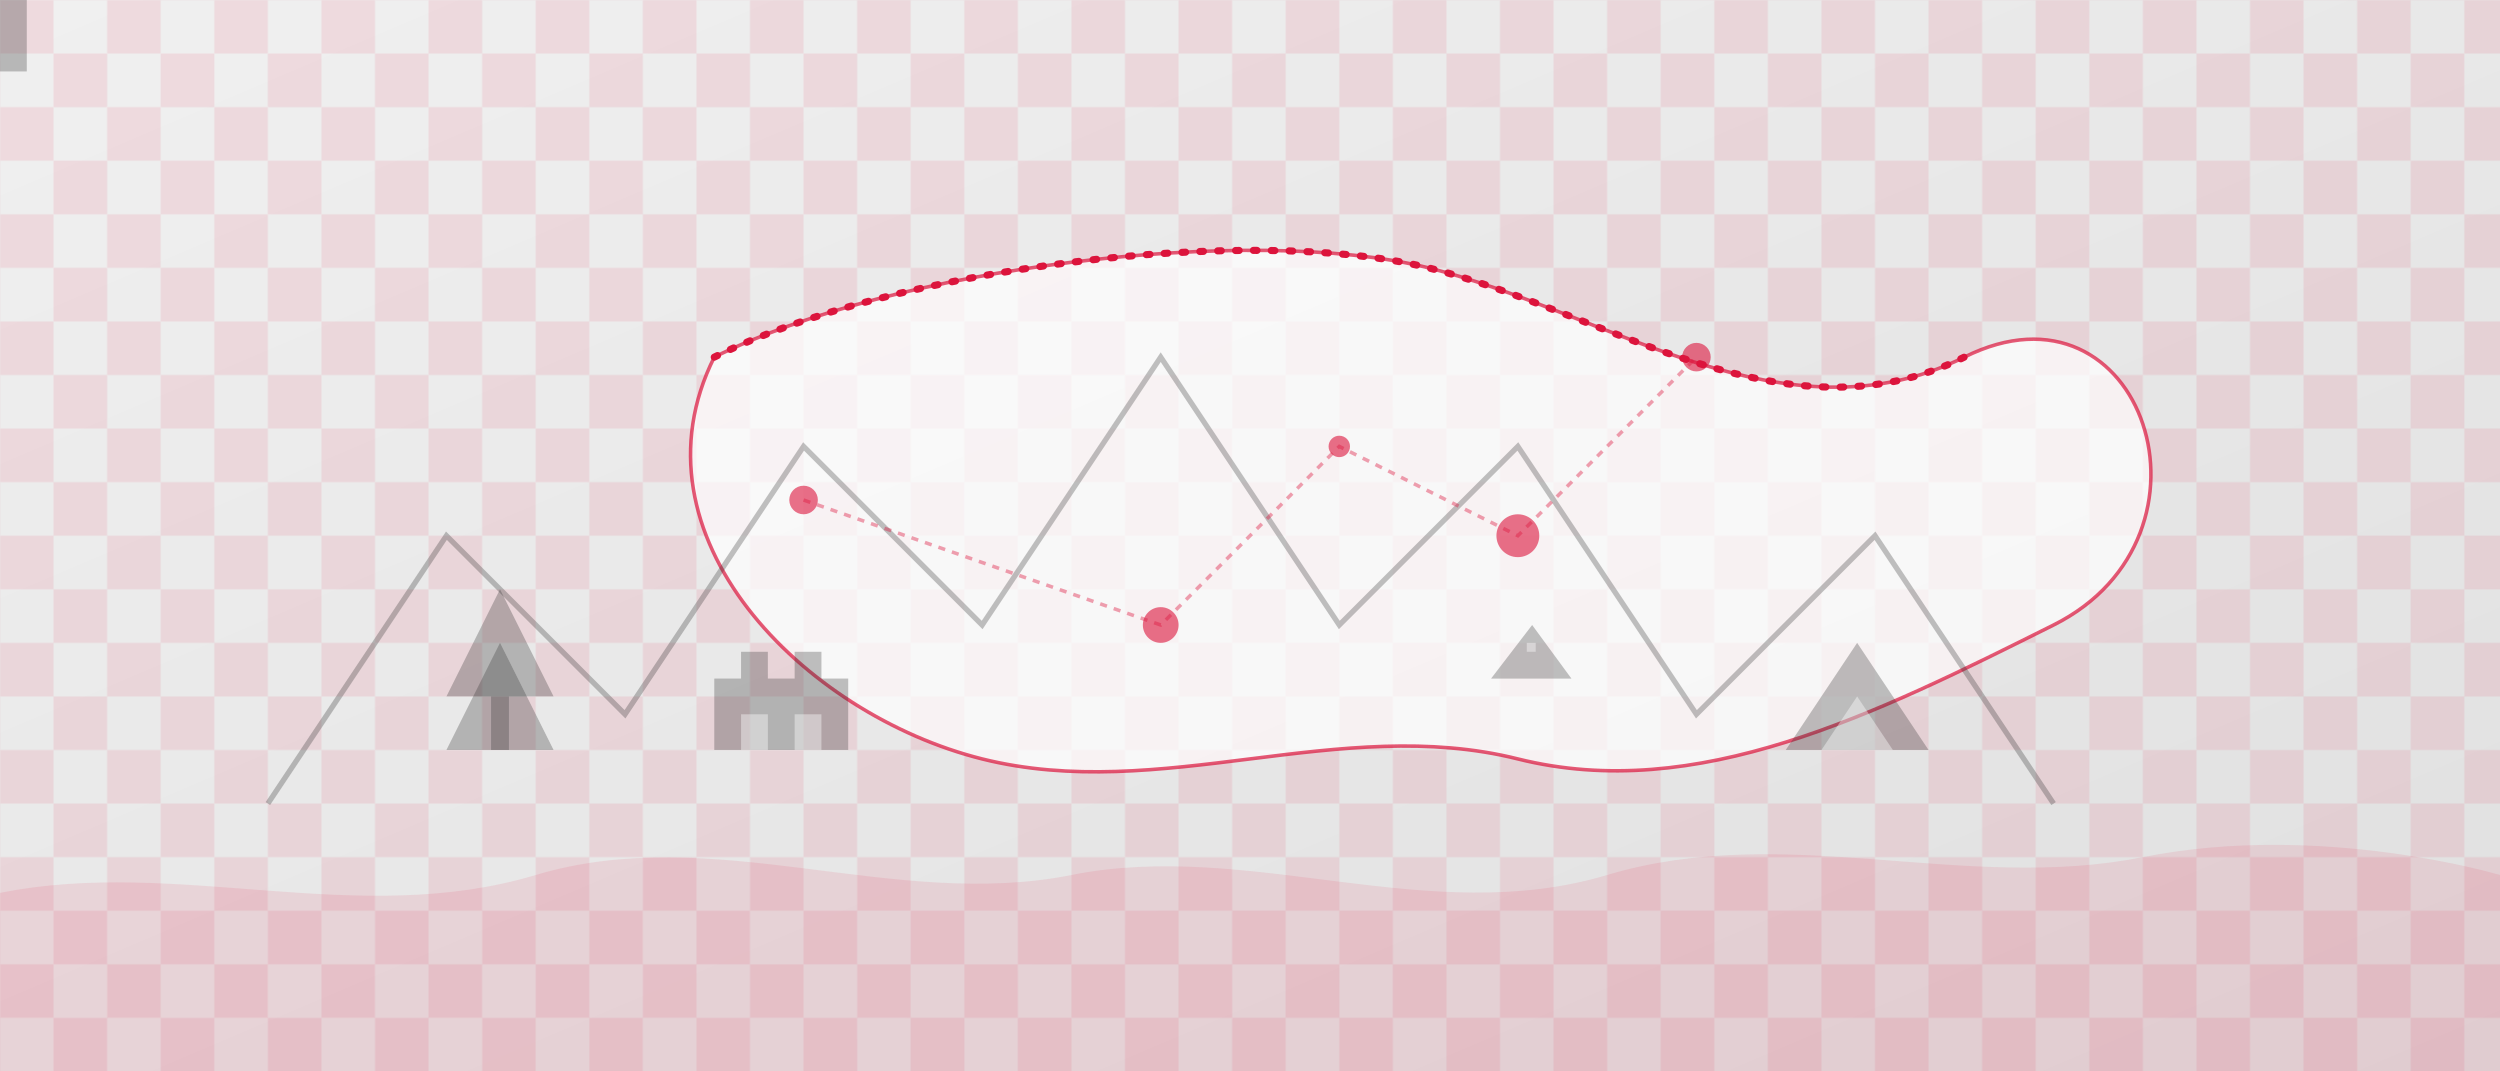 <svg width="1400" height="600" viewBox="0 0 1400 600" xmlns="http://www.w3.org/2000/svg">
  <!-- Abstract background with Polish colors and motifs -->
  
  <!-- Background gradient -->
  <defs>
    <linearGradient id="bgGradient" x1="0%" y1="0%" x2="100%" y2="100%">
      <stop offset="0%" stop-color="#f0f0f0" />
      <stop offset="100%" stop-color="#e0e0e0" />
    </linearGradient>
    
    <!-- Polish pattern texture -->
    <pattern id="polishPattern" x="0" y="0" width="60" height="60" patternUnits="userSpaceOnUse">
      <rect x="0" y="0" width="30" height="30" fill="#dc143c" opacity="0.1"/>
      <rect x="30" y="30" width="30" height="30" fill="#dc143c" opacity="0.1"/>
    </pattern>
  </defs>
  
  <!-- Base background -->
  <rect width="1400" height="600" fill="url(#bgGradient)"/>
  <rect width="1400" height="600" fill="url(#polishPattern)"/>
  
  <!-- Abstract Poland map shape -->
  <path d="M400,200 C500,150 700,125 800,150 C900,175 1000,250 1100,200 C1200,150 1250,300 1150,350 C1050,400 950,450 850,425 C750,400 650,450 550,425 C450,400 350,300 400,200 Z" 
        fill="#ffffff" 
        stroke="#dc143c" 
        stroke-width="2" 
        opacity="0.7"/>
  
  <!-- Poland abstract boundaries -->
  <path d="M400,200 C500,150 700,125 800,150 C900,175 1000,250 1100,200" 
        fill="none" 
        stroke="#dc143c" 
        stroke-width="4" 
        stroke-linecap="round"
        stroke-dasharray="2,8"/>
  
  <!-- Decorative mountains -->
  <path d="M150,450 L250,300 L350,400 L450,250 L550,350 L650,200 L750,350 L850,250 L950,400 L1050,300 L1150,450" 
        fill="none" 
        stroke="#333333" 
        stroke-width="3" 
        opacity="0.3"/>
  
  <!-- Decorative circles representing cities -->
  <circle cx="450" cy="280" r="8" fill="#dc143c" opacity="0.6"/>
  <circle cx="650" cy="350" r="10" fill="#dc143c" opacity="0.6"/>
  <circle cx="750" cy="250" r="6" fill="#dc143c" opacity="0.6"/>
  <circle cx="850" cy="300" r="12" fill="#dc143c" opacity="0.6"/>
  <circle cx="950" cy="200" r="8" fill="#dc143c" opacity="0.6"/>
  
  <!-- Connecting lines between cities -->
  <path d="M450,280 L650,350 L750,250 L850,300 L950,200" 
        fill="none" 
        stroke="#dc143c" 
        stroke-width="2" 
        opacity="0.4"
        stroke-dasharray="4,4"/>
  
  <!-- Flowing waves at the bottom (representing Baltic Sea) -->
  <path d="M0,500 C100,480 200,520 300,490 C400,460 500,510 600,490 C700,470 800,520 900,490 C1000,460 1100,500 1200,480 C1300,460 1400,490 1400,490 L1400,600 L0,600 Z" 
        fill="#dc143c" 
        opacity="0.1"/>
  
  <!-- Decorative icons -->
  <!-- Castle icon (Wawel) -->
  <path d="M400,420 L400,380 L415,380 L415,365 L430,365 L430,380 L445,380 L445,365 L460,365 L460,380 L475,380 L475,420 Z" 
        fill="#333333" 
        opacity="0.3"/>
  <rect x="415" y="400" width="15" height="20" fill="#ffffff" opacity="0.4"/>
  <rect x="445" y="400" width="15" height="20" fill="#ffffff" opacity="0.4"/>
  
  <!-- Mountain icon (Tatry) -->
  <path d="M1000,420 L1040,360 L1080,420 Z" 
        fill="#333333" 
        opacity="0.3"/>
  <path d="M1020,420 L1040,390 L1060,420 Z" 
        fill="#ffffff" 
        opacity="0.4"/>
  
  <!-- Tree icon (Białowieża) -->
  <path d="M250,420 L280,360 L310,420 Z" 
        fill="#333333" 
        opacity="0.3"/>
  <path d="M250,390 L280,330 L310,390 Z" 
        fill="#333333" 
        opacity="0.3"/>
  <rect x="275" y="390" width="10" height="30" fill="#333333" opacity="0.3"/>
  
  <!-- Lighthouse (Baltic Sea) -->
  <rect x="850,380" width="15" height="40" fill="#333333" opacity="0.3"/>
  <path d="M835,380 L880,380 L858,350 Z" fill="#333333" opacity="0.3"/>
  <rect x="855" y="360" width="5" height="5" fill="#ffffff" opacity="0.4"/>
</svg>
